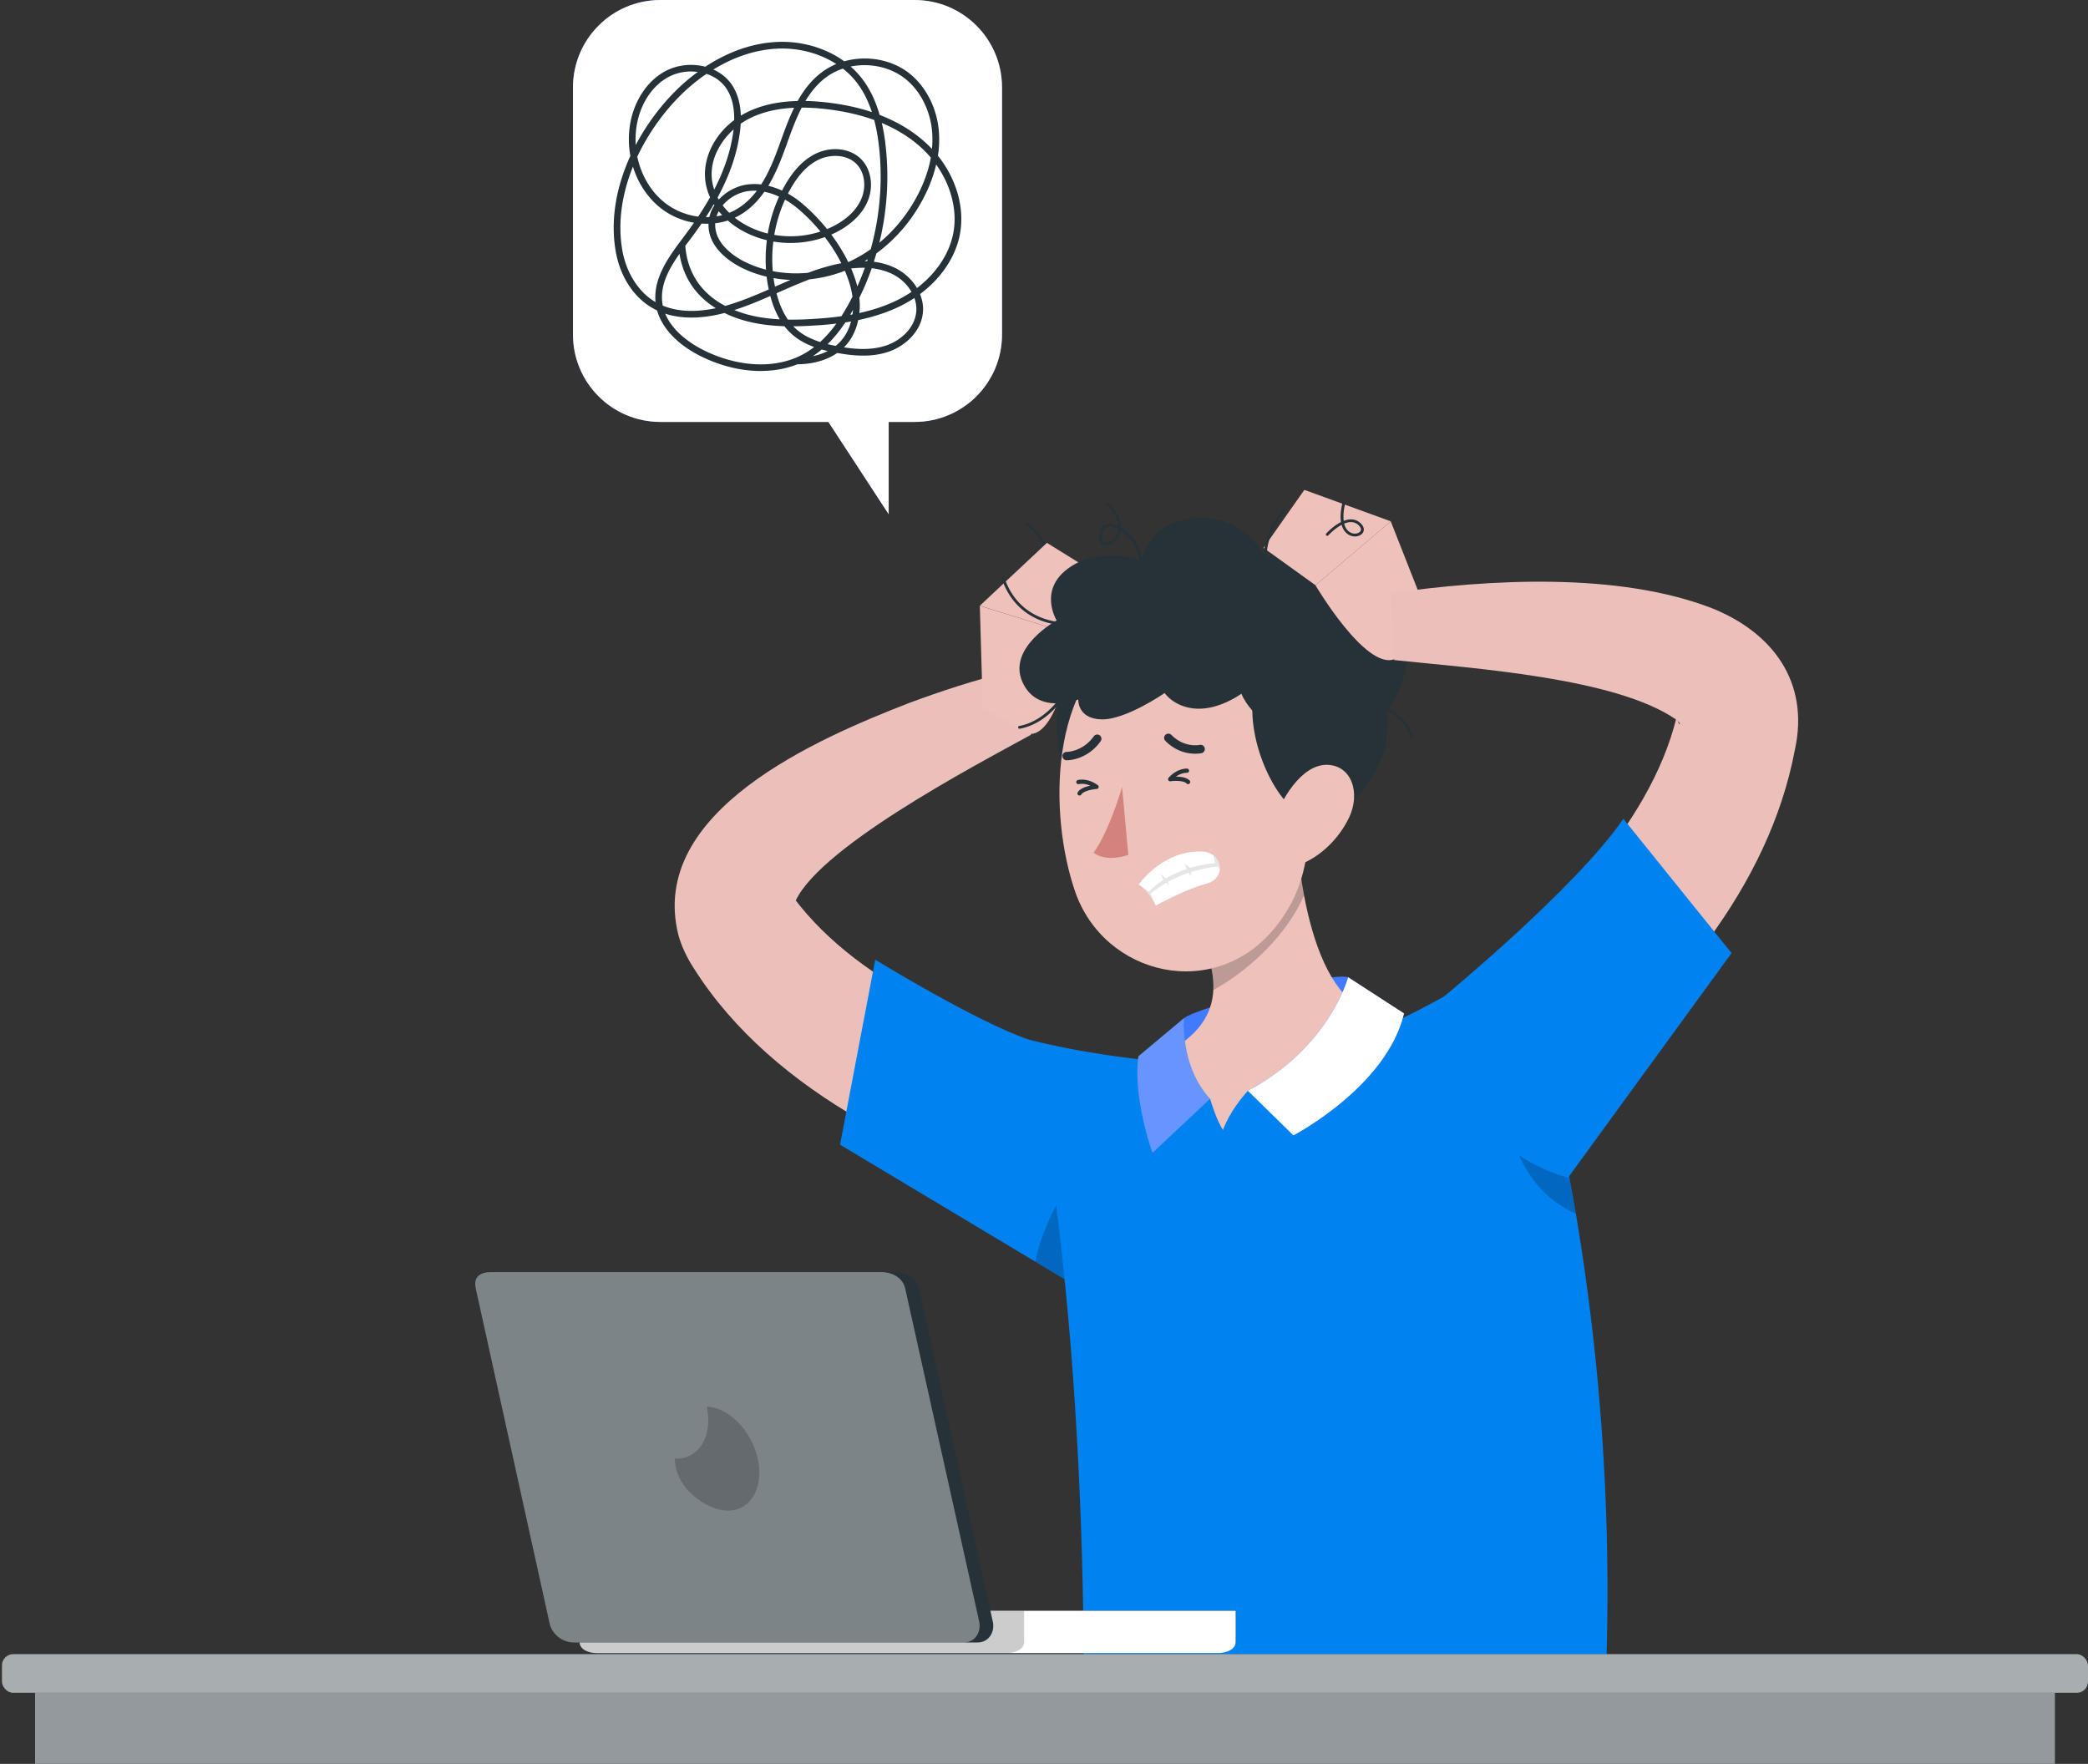 <?xml version="1.0" encoding="UTF-8"?>
<svg xmlns="http://www.w3.org/2000/svg" xmlns:xlink="http://www.w3.org/1999/xlink" xmlns:v="https://vecta.io/nano" viewBox="0 0 374.33 316.21">
  <rect x="0" y="0" width="374.33" height="316.21" fill="#333333" stroke="none"/>
  <style><![CDATA[.M,.L{isolation:isolate}.P{fill:#263238}.Q{opacity:.2}.R{fill:#fff}.S{fill:#eec1bb}.T{fill:#407bff}.U{fill:#0082f1}]]></style>
  <use xlink:href="#B" class="T"></use>
  <use xlink:href="#B" opacity=".7" class="R"></use>
  <path d="M136.39 66.51c-3.35 0-6.92-.82-10.36-2.46-4.37-2.08-7.29-5.09-8.23-8.4-.34-.16-.67-.34-1-.53-3.28-1.96-5.62-5.6-6.4-9.98-1.05-5.88.18-11.86 2.61-17.19-.24-1.3-.32-2.63-.24-3.98.28-4.72 2.64-8.94 6.15-11.01 2.29-1.35 5.08-1.64 7.53-1 3.26-2.14 7.53-4.1 12.49-4.42 4.55-.29 9.01.99 12.41 3.45 4.03-1.13 8.65-.35 11.88 2.33 2.62 2.17 4.43 5.52 4.97 9.19.25 1.74.23 3.55-.05 5.41 3.4 4.26 4.9 9.61 3.87 14.42-.84 3.94-3.41 7.65-7.08 10.38.41 1.02.61 2.1.53 3.15-.26 3.57-3.25 6.17-6.1 7.16-3.21 1.11-6.61.73-9.27.24-2.58 1.8-5.68 2.03-7.13 2.03h-.02c-2 .8-4.23 1.2-6.56 1.2zm-17.13-10.28c1.49 3.63 5.44 5.87 7.28 6.74 5.56 2.65 11.44 3.07 16.02 1.21.02-.01.05-.02.08-.03a15.63 15.63 0 0 0 1.17-.55c.74-.39 1.46-.85 2.15-1.39-1.42-.52-2.83-1.25-4.02-2.32-.47-.42-.91-.89-1.31-1.41-2.92-.09-5.97-.48-8.88-1.57a19.83 19.83 0 0 1-1.87-.8c-3 .79-6.96 1.31-10.62.12zm28.06 6.42c-.52.44-1.05.83-1.59 1.2.86-.18 1.78-.46 2.66-.92-.35-.08-.71-.18-1.08-.28zm3.98-.38c2.33.36 5.1.53 7.67-.37 2.48-.86 5.08-3.09 5.3-6.12.06-.79-.07-1.59-.34-2.36-.73.48-1.49.92-2.29 1.33-2.52 1.27-5.18 2.09-7.78 2.63-.47 2.16-1.4 3.74-2.56 4.89zm-2.93-.58c.5.12.98.23 1.45.32 1.2-.97 2.22-2.37 2.75-4.38l-1.02.17c-1 1.5-2.06 2.8-3.18 3.9zm-6.15-3.19a8.13 8.13 0 0 0 .52.5c1.24 1.11 2.77 1.82 4.29 2.31 1.02-.93 1.99-2.02 2.91-3.3-1.49.18-2.91.29-4.22.36a56.23 56.23 0 0 1-3.5.12zm-.97-1.2c1.52.02 3-.03 4.4-.12 1.6-.09 3.36-.23 5.19-.49a38.76 38.76 0 0 0 1.56-2.68l.43-.83c-.2-1.44-.65-2.97-1.37-4.64-2.03.8-4.16 1.31-6.3 1.53-1.91.72-3.79 1.55-5.63 2.36-.11.05-.21.1-.32.14.48 1.87 1.16 3.45 2.04 4.72zm-9.6-1.71a8.01 8.01 0 0 0 .52.2c2.48.93 5.09 1.33 7.63 1.46-.71-1.2-1.28-2.59-1.7-4.19-2.1.92-4.25 1.82-6.45 2.52zm21.27-.03l-.51.88c.14-.02.28-.05.42-.08 0-.05.02-.11.02-.16.03-.21.05-.43.07-.64zm1.14-2.17c.1.94.11 1.85 0 2.73 2.36-.52 4.76-1.28 7.03-2.43a22.04 22.04 0 0 0 2.32-1.36c-.74-1.31-1.93-2.45-3.39-3.18-1.11-.55-2.36-.91-3.74-1.06-.63 1.81-1.38 3.59-2.22 5.3zm-35.24 1.4c3.12 1.29 6.63 1.07 9.5.46-3.63-2.26-5.84-5.56-6.5-9.75-1.91 2.72-3.44 5.54-3.1 8.64.02.22.06.44.1.65zm4.04-10.71c.37 4.81 2.83 8.49 7.15 10.76 2.66-.75 5.27-1.84 7.81-2.95a25.42 25.42 0 0 1-.38-2.29c-1.44-.34-2.84-.82-4.16-1.45-1.83-.87-6.11-3.34-6.26-7.61v-.43c-.41 0-.83 0-1.25-.03a72.95 72.95 0 0 1-1.88 2.62l-.37.49-.67.89zm-9.38-14.22c-1.92 4.75-2.81 9.95-1.9 15.07.71 3.98 2.89 7.41 5.83 9.16.04.02.07.04.11.06-.38-3.94 1.91-7.46 4.24-10.6l.8-1.07.37-.49 1.49-2.06c-2.16-.37-4.26-1.27-6.03-2.67-2.31-1.84-4.01-4.45-4.92-7.39zm43.19 17.07c1.42.18 2.72.56 3.89 1.15 1.63.82 2.97 2.09 3.83 3.56 3.35-2.55 5.68-5.94 6.45-9.54.89-4.16-.27-8.77-3.01-12.6-.45 1.94-1.19 3.92-2.2 5.88-2.09 4.06-5.02 7.49-8.51 10.04l-.46 1.52zm-17.99 2.92c.07.52.16 1.03.26 1.54.04-.02.07-.03.11-.05l2.66-1.16c-1.02-.04-2.03-.15-3.03-.33zm13.91-1.72c.48 1.12.85 2.2 1.11 3.23.49-1.1.94-2.22 1.35-3.35-.78-.01-1.6.02-2.45.12zm-14.05.48c2.06.4 4.2.5 6.34.29 1.93-.72 3.91-1.33 5.95-1.71-.8-1.59-1.8-3.17-2.96-4.68-2.94 1.04-6.15 1.31-9.23.79-.22 1.76-.25 3.55-.1 5.32zm-10.32-8.59c0 .16-.01.32 0 .48.13 3.71 4.3 5.97 5.58 6.57a19.8 19.8 0 0 0 3.53 1.27c-.12-1.76-.07-3.53.15-5.28a17.47 17.47 0 0 1-3.63-1.3c-1.26-.62-2.39-1.37-3.37-2.23-.73.24-1.48.4-2.24.49zm20.81 2.03c1.19 1.6 2.23 3.27 3.04 4.94a24.42 24.42 0 0 0 4.03-2.31c1.66-5.98 2.19-12.32 1.47-18.53-.19-1.69-.48-3.23-.85-4.64-2.67-.97-5.67-1.63-8.95-1.99a38.64 38.64 0 0 0-4.04-.23c-1.08 2.08-1.9 4.37-2.71 6.62l-.14.39c-.84 2.33-1.81 4.8-3.14 7.01a14.23 14.23 0 0 1 2.47.86 21.49 21.49 0 0 1 .35-.67c1.63-2.94 3.49-4.89 5.7-5.96 2.85-1.37 6.2-.96 8.14 1.01 1.81 1.83 2.27 4.97 1.11 7.62-1.2 2.75-3.65 4.46-5.5 5.42-.32.16-.64.32-.97.46zm5.98 4.76c.15 0 .3 0 .44.01.04-.12.08-.23.11-.35l-.56.34zm3.08-24.76a33.99 33.99 0 0 1 .67 3.98c.67 5.84.28 11.8-1.11 17.48 2.81-2.31 5.18-5.27 6.94-8.68 1.13-2.2 1.9-4.42 2.29-6.57a19.47 19.47 0 0 0-2.22-2.23c-1.88-1.61-4.07-2.93-6.56-3.98zm-19.27 20.06c2.75.47 5.62.27 8.27-.6-1.18-1.43-2.5-2.78-3.9-3.98-.79-.68-1.61-1.26-2.45-1.74a25.82 25.82 0 0 0-1.93 6.32zm-7.09-3.08c.79.63 1.67 1.18 2.63 1.65a16.71 16.71 0 0 0 3.28 1.19 26.72 26.72 0 0 1 2.03-6.62c-.88-.41-1.77-.7-2.64-.87-1.18 1.69-2.62 3.16-4.45 4.21a9.78 9.78 0 0 1-.85.44zm9.53-4.32a16.5 16.5 0 0 1 2.71 1.91c1.55 1.33 3.01 2.84 4.3 4.45.4-.17.8-.35 1.18-.55 1.68-.86 3.9-2.4 4.95-4.83.97-2.22.61-4.81-.86-6.3-1.77-1.79-4.75-1.74-6.77-.77-1.98.95-3.67 2.74-5.17 5.46-.12.21-.23.42-.34.63zm-14.72 4.21c.21 0 .42 0 .63-.01.18-.76.49-1.48.91-2.12-.04-.06-.08-.12-.11-.18a60.3 60.3 0 0 1-1.42 2.31zm-12.29-10.84c.68 3.29 2.4 6.25 4.89 8.23 1.76 1.4 3.88 2.25 6.03 2.52.78-1.18 1.49-2.33 2.13-3.46-.37-.8-.63-1.64-.78-2.49-.71-4.11 1.34-8.53 5.1-11.35.05-2.44-.48-4.42-1.57-5.91-.83-1.12-2.02-1.92-3.39-2.38a30.5 30.5 0 0 0-2.54 1.92c-3.75 3.12-7.4 7.69-9.86 12.91zm14.6 9.78a6.74 6.74 0 0 0-.4.92c.34-.05.68-.12 1.02-.21-.22-.23-.42-.47-.62-.71zm.71-1.04c.35.46.75.91 1.18 1.33.43-.17.85-.37 1.25-.61 1.47-.84 2.67-2 3.69-3.34-.56-.03-1.1 0-1.64.07-1.65.24-3.35 1.19-4.48 2.54zm-.91-1.42l.21.38c1.33-1.45 3.19-2.42 5.01-2.69a9.75 9.75 0 0 1 2.59-.02c1.42-2.21 2.42-4.77 3.29-7.18l.14-.39c.75-2.09 1.51-4.21 2.48-6.18-3.27.15-6.04.85-8.39 2.12a11.65 11.65 0 0 0-1.19.74c-.03.55-.08 1.11-.17 1.7-.52 3.78-1.81 7.55-3.98 11.53zm2.86-12.2c-2.59 2.34-4.44 5.85-3.81 9.47.08.45.19.89.34 1.32 1.83-3.55 2.94-6.92 3.41-10.29l.06-.51zm26.2-2.59c2.95 1.14 5.53 2.64 7.71 4.51a20.85 20.85 0 0 1 1.66 1.59c.13-1.38.11-2.72-.08-4.02-.5-3.38-2.15-6.46-4.55-8.44-2.71-2.24-6.5-3.02-9.95-2.32a15.34 15.34 0 0 1 1.93 2.02c1.42 1.8 2.51 4.01 3.27 6.66zm-33.8-7.8c-1.51 0-3.04.38-4.38 1.17-3.17 1.87-5.3 5.72-5.56 10.06a16.02 16.02 0 0 0 0 1.96c2.5-4.73 5.9-8.84 9.38-11.74.53-.44 1.12-.9 1.75-1.36a9.39 9.39 0 0 0-1.19-.08zm3.97-.35c1.24.56 2.33 1.39 3.13 2.46 1.12 1.53 1.73 3.47 1.8 5.81.2-.12.4-.23.6-.34 2.67-1.44 5.84-2.2 9.59-2.28 1.08-1.93 2.41-3.68 4.2-5.06.84-.65 1.76-1.17 2.73-1.57-3.07-1.98-6.95-3-10.92-2.74-4.33.28-8.12 1.88-11.13 3.73zm16.51 5.64c1.12.02 2.29.1 3.51.23 3.05.33 5.86.92 8.41 1.77-.7-2.13-1.63-3.92-2.8-5.42-.7-.88-1.5-1.68-2.4-2.38a10.85 10.85 0 0 0-3.17 1.68c-1.46 1.12-2.59 2.54-3.54 4.11z" class="P"></path>
  <path d="M192.3 215.56c-25.04-5.95-53.73-19.45-67.93-42-1.19-1.82-2.16-3.83-2.75-5.94-5.56-22.19 25.08-35.27 41.34-41.59 5.84-2.16 11.61-4.05 17.74-5.58l4.16 11.26c-10.01 5.48-39.43 20.9-42.58 30.68.11-.04.17-.59.11-.99-.02-.13-.03-.23-.06-.33 0-.03.02-.04 0-.07 12.16 16.13 34.64 24.78 53.54 30.42l1.74.47-5.31 23.66h0z" fill="#ebc0bb"></path>
  <path d="M191.87 229.94l-6.27-3.76-3.87-2.32-31.13-18.65 6.31-33.16s18.2 11.16 27.53 14.32c0 0 5.71 5.36 7.58 16.16.28 1.59.47 3.3.55 5.12l.1 2.97c.32 12.37-.8 19.32-.8 19.32z" class="U"></path>
  <path d="M191.87,229.94l-6.27-3.76c1.21-5.99,4.39-11.63,7.07-15.56.32,12.37-.8,19.32-.8,19.32Z" class="Q"></path>
  <path d="M188.37 101.69c-.12 0-.23-.09-.25-.22 0-.05-.71-5.26-4.13-7.22-.12-.07-.16-.22-.09-.34s.22-.16.34-.09c3.64 2.08 4.35 7.37 4.38 7.59.02.14-.08.26-.22.28h-.03z" class="P"></path>
  <path d="M287.98 298.09c1.01-31.42-1.85-59.09-5.47-80.53a373.05 373.05 0 0 0-3.28-17.09c-4.04-18.74-7.93-29.61-7.93-29.61s-27.63 20.04-49.77 20.04c-20.47 0-37.08-4.53-37.08-4.53 8.41 40.15 9.74 88.24 9.83 111.72h93.71z" class="U"></path>
  <g class="S">
    <path d="M176.19,127.02l-.53-18.42,16.92,5.24s-2.27,17.36-7.73,17.74l-8.65-4.56Z"></path>
    <path d="M187.69 97.32l10.81 6.7-5.93 9.82-16.91-5.25 12.03-11.27z"></path>
  </g>
  <path d="M212.25,182.54c2.31-1.9,26.3-8.39,29.43-7.35s-9.21,23.57-21.21,19.42c-12-4.16-10.91-9.86-8.22-12.07Z" class="T"></path>
  <path d="M243.79,180.59s-.38,9.8-20.07,14.96c-.83.9-3.23,3.69-4.47,7.02-1.1-1.72-1.97-4.45-2.3-5.58-18.44,2.94-8.22-8.1-8.22-8.1,6.26-3.19,8.58-7.15,8.79-11.4.12-2.32-.4-4.72-1.24-7.13-.56-1.66-1.28-3.35-2.08-5l2.91-3.92,15.1-14.52c.23,4.22.71,8.97,1.57,13.58,1.64,8.68,4.65,16.87,10.01,20.09Z" class="S"></path>
  <path d="M233.78,160.5c-2.87,6.76-9.56,13.31-16.26,16.99.12-2.32-.4-4.72-1.24-7.13-.56-1.66-1.28-3.35-2.08-5l2.91-3.92,15.1-14.52c.23,4.22.71,8.97,1.57,13.58Z" class="Q"></path>
  <g class="T">
    <use xlink:href="#C"></use>
    <path d="M216.94,196.99l-10.33,9.68s-3.58-9.87-2.52-17.31l8.16-6.83s-.72,8.61,4.69,14.46Z"></path>
  </g>
  <g class="R">
    <use xlink:href="#C" class="Q"></use>
    <path d="M216.94,196.99l-10.33,9.68s-3.58-9.87-2.52-17.31l8.16-6.83s-.72,8.61,4.69,14.46Z" class="Q"></path>
  </g>
  <path d="M193.67 117.18c-6.79 5.37-5.67 27.98 5.23 30.18s7.63-40.35-5.23-30.18z" class="P"></path>
  <path d="M234.4,131.77c.49,15.91,1.57,25.17-5.62,34.28-10.82,13.7-30.89,8.94-36.08-6.34-4.68-13.76-4.69-37.46,10.12-45.7,14.59-8.11,31.1,1.85,31.58,17.76Z" class="S"></path>
  <path d="M224.78,123.96c-1.64,9.09,4.49,21.23,9.47,22.35,6.02,2.84,13.23-7.62,14.22-13,.89-4.82-.45-15.27-3.54-19.27l-20.14,9.92Z" class="P"></path>
  <path d="M241.81,146.65c-1.89,3.92-5.13,6.76-8.15,8.09-4.56,2-6.73-2.14-5.37-7,1.22-4.38,5.06-10.69,9.59-10.63,4.46.06,6.1,5.07,3.94,9.54Z" class="S"></path>
  <path d="M201.16,141.1s-2.23,7.79-5.1,11.77c2.46,1.84,6.22.38,6.22.38l-1.12-12.15Z" fill="#d4827d"></path>
  <path d="M209.26 131.55a.79.79 0 0 0-.33.19.75.75 0 0 0-.01 1.07c2.89 2.96 6.33 2.24 6.48 2.21.39-.05.67-.49.58-.9s-.49-.67-.9-.58c-.14.03-2.79.54-5.07-1.79-.2-.2-.49-.27-.74-.2zm-12.54.13c-.24 0-.48.1-.63.32-2.01 2.8-4.83 2.79-4.85 2.79-.42 0-.76.33-.77.74 0 .42.32.76.74.77.15 0 3.65.02 6.11-3.42.24-.34.17-.81-.17-1.06-.13-.09-.28-.14-.42-.14zm16.29 8.9c-.1 0-.2-.04-.28-.12-.47-.52-2.03-.52-2.9-.4-.15.03-.31-.06-.38-.2s-.05-.31.05-.43c1.54-1.72 3.25-1.65 3.32-1.64.21.01.36.19.35.4a.38.38 0 0 1-.4.35c-.06 0-.94-.03-1.95.69.84 0 1.92.12 2.46.71a.37.37 0 0 1-.03.53c-.07.07-.16.1-.25.1zm-19.48 2.03a.45.45 0 0 1-.19-.05c-.18-.1-.24-.33-.13-.51.4-.69 1.44-1.03 2.26-1.2-1.14-.5-2.01-.29-2.05-.28-.19.06-.4-.07-.46-.27-.05-.2.06-.4.26-.46.07-.02 1.72-.45 3.59.92.13.09.18.26.14.41s-.18.26-.33.27c-.88.06-2.41.39-2.76.99-.07.12-.2.19-.32.19z" class="P"></path>
  <path d="M218.7 155.84h0c-.09 1.11-.87 2.18-2.48 2.61-3.83 1.02-9 3.89-9 3.89l-.08-.14v-.03c-.33-.57-1.43-2.47-2.5-3.24a1.59 1.59 0 0 0-.54-.29s.01-.02.04-.06c.47-.64 4.7-6.25 11.46-5.92.79.04 1.45.29 1.96.69.8.61 1.21 1.56 1.14 2.49z" class="R"></path>
  <path d="M204.14 158.58l.5.35a1.59 1.59 0 0 0-.54-.29s.01-.02.04-.06z" class="Q"></path>
  <path d="M218.27 155.34a25.73 25.73 0 0 0-4.78 1.02l.12.81-.48-.69c-1.2.4-2.48.93-3.76 1.63l.28.67-.54-.52c-.97.56-1.93 1.2-2.84 1.97l.86 1.94c-.32-.57-1.42-2.47-2.49-3.24l1.34.92s.82-.98 2.58-2.1h0l-.47-1.12.89.86c.98-.59 2.23-1.18 3.74-1.69l-.37-.99 1.03.77a24.36 24.36 0 0 1 4.42-.87l-.24-1.36c.8.61 1.21 1.56 1.14 2.49l-.43-.5z" opacity=".1"></path>
  <path d="M247.37 129.6s11.48-14.81-.77-19.66c0 0-3.19-10.6-9.06-13.15s-10.6 3.45-10.6 3.45-3.19-7.76-12.13-7.39-10.18 7.77-10.18 7.77-6.86-2.94-12.77 1.02c-5.9 3.96-2.43 9.58-2.43 9.58s-8.84 4.85-6.16 10.98 10.04 3.19 10.04 3.19-.2 3.45 4.14 3.57c4.34.13 11.34-4.72 11.34-4.72s1.81 2.69 5.89 2.81c4.09.12 7.87-2.69 7.87-2.69s1.79 4.65 6.81 6.03c5.03 1.38 18-.8 18-.8z" class="P"></path>
  <g class="S">
    <path d="M256.08,110.61l-6.75-17.15-13.5,11.46s8.9,15.08,14.07,13.28l6.17-7.59Z"></path>
    <path d="M233.84 87.82l-7.31 10.4 9.31 6.7 13.5-11.46-15.5-5.64z"></path>
  </g>
  <path d="M204.64 103.73h-.05c-.14-.03-.22-.16-.2-.29.01-.05.96-5.23-3.44-8.29-.15.99-.72 1.81-1.66 2.4-1.03.64-1.62.12-1.82-.13-.62-.75-.53-2.19.18-2.97.32-.35 1.2-1 2.83-.17-.12-1.29-.93-2.74-2.14-3.75-.11-.09-.12-.25-.03-.35.09-.11.25-.12.35-.03 1.41 1.18 2.32 2.92 2.33 4.43l.23.16c4.68 3.25 3.66 8.75 3.65 8.81-.02.12-.13.2-.25.2zM199 94.36a1.29 1.29 0 0 0-.99.42c-.59.64-.58 1.81-.16 2.31.34.41.83.24 1.17.02.89-.55 1.38-1.31 1.46-2.27-.56-.32-1.06-.48-1.48-.48zm-7.87 17.74c-1.52 0-8.93-.43-11.6-8.54-.04-.13.03-.27.16-.32s.27.03.32.16c2.84 8.65 11.28 8.19 11.36 8.19.15-.02.26.1.27.23 0 .14-.1.26-.23.27h-.28zm-8.35 18.54c-.12 0-.22-.08-.25-.2-.03-.14.06-.27.2-.29 5.38-1.01 8.4-6.68 8.43-6.74a.26.26 0 0 1 .34-.11.26.26 0 0 1 .11.34c-.13.24-3.17 5.95-8.78 7h-.05zm60.13-34.47a2.16 2.16 0 0 1-.89-.19c-.43-.19-1.16-.68-1.5-1.89-1.3.69-2.38 1.88-2.39 1.89-.09.1-.25.11-.35.02s-.11-.25-.02-.35c.07-.07 1.22-1.35 2.65-2.06-.13-.81-.1-1.87.22-3.27.03-.13.16-.22.3-.19.13.03.22.16.19.3-.26 1.13-.33 2.13-.22 2.95.4-.16.82-.26 1.23-.27.72-.02 1.34.24 1.85.75.55.55.67 1.18.33 1.67-.28.41-.82.64-1.39.64zm-1.93-2.3c.2.81.62 1.38 1.24 1.65.68.3 1.41.1 1.67-.28.2-.29.1-.66-.28-1.04-.42-.42-.91-.62-1.48-.6-.38 0-.77.11-1.15.27zm-13.72 9.25c-.1 0-.19-.06-.23-.15-.02-.05-2.17-5.47 2.98-11.65.09-.11.25-.12.35-.03.11.09.12.25.03.35-4.94 5.93-2.92 11.09-2.9 11.14.05.13 0 .27-.14.33-.03.01-.06.02-.09.02zm25.79 29.32c-.12 0-.22-.08-.24-.2-.85-4.27-6.84-5.9-6.91-5.91-.13-.04-.21-.17-.18-.31.04-.13.17-.22.31-.18.26.07 6.36 1.72 7.27 6.3.03.14-.06.27-.2.29h-.05z" class="P"></path>
  <path d="M282.5 217.56c-11.01-4.78-12.32-17.82-12.32-17.82 3.12-.59 6.2-.24 9.04.73a373.05 373.05 0 0 1 3.28 17.09z" class="Q"></path>
  <path d="M261.86 178.7c15.52-12.54 33.87-30.26 38.71-50.12.08.35.35 1.22.59 1.25.12.01-.09-.34-.58-.77-10.84-7.6-36.65-9.25-50.63-10.73l-.6-11.99c17.59-2.51 40.74-3.83 57.6 2.71 10.74 4.32 17.52 13.13 14.83 25.37-4.68 24.82-22.69 45.45-41.64 60.86l-1.95 1.5-1.01.75-1.15.83-14.17-19.67h0z" fill="#ebc0bb"></path>
  <path d="M258.92,178.61s23.69-19.49,32.11-31.83l19.4,24.08-29.31,40.25s-10.78-2.44-16.91-12.11c-6.13-9.66-5.3-20.4-5.3-20.4Z" class="U"></path>
  <use xlink:href="#D" class="P"></use>
  <use xlink:href="#D" class="L R" opacity=".4"></use>
  <path class="M Q" d="M103.91,288.76v5.57c0,1.43,1.68,2.02,3.1,2.02h73.46c1.43,0,3.13-.59,3.13-2.02v-5.57h-79.68Z"></path>
  <path d="M85.27 230.89l13.26 60.14c.43 1.98 2.36 3.42 4.31 3.42h72.42c1.93 0 3.17-1.8 2.72-3.78l-13.24-59.68c-.45-1.96-2.36-2.94-4.3-2.94H88.01c-1.95 0-3.17.88-2.74 2.84z" class="P"></path>
  <path class="L R" d="M85.27 230.89l13.26 60.14c.43 1.98 2.36 3.42 4.31 3.42h69.96c1.94 0 3.17-1.8 2.74-3.78l-13.26-59.68c-.43-1.96-2.36-2.94-4.3-2.94H88.02c-1.95 0-3.17.88-2.74 2.84z" opacity=".4"></path>
  <path class="M Q" d="M120.98,261.46v.02c0,5.15,5.52,9.33,9.57,9.33s6.45-4.18,5.29-9.33c-1.15-5.05-5.18-9.16-9.14-9.32,1.15,5.15-1.32,9.32-5.35,9.32-.09,0-.37,0-.37-.02Z"></path>
  <path d="M6.29 298.27H368.4v17.94H6.29z" class="P"></path>
  <path d="M6.29 298.27H368.4v17.94H6.29z" opacity=".5" class="R"></path>
  <rect x=".35" y="296.54" width="373.98" height="6.94" rx="2.02" class="P"></rect>
  <rect x=".35" y="296.54" width="373.98" height="6.94" rx="2.02" opacity=".6" class="R"></rect>
  <defs>
    <path id="B" d="M163.97 0h-45.58c-8.66 0-15.67 7.02-15.67 15.67v44.3c0 8.66 7.02 15.67 15.67 15.67h30.12l10.81 16.55V75.64h4.65c8.66 0 15.67-7.02 15.67-15.67v-44.3c0-8.66-7.02-15.67-15.67-15.67z"></path>
    <path id="C" d="M223.72,195.55l8.16,7.99s16.7-8.69,19.83-21.86l-10.02-6.49s-3.27,12.52-17.97,20.36Z"></path>
    <path id="D" d="M103.91 288.76v5.57c0 1.43 1.68 2.02 3.1 2.02h111.37c1.43 0 3.15-.59 3.15-2.02v-5.57H103.91z"></path>
  </defs>
</svg>

